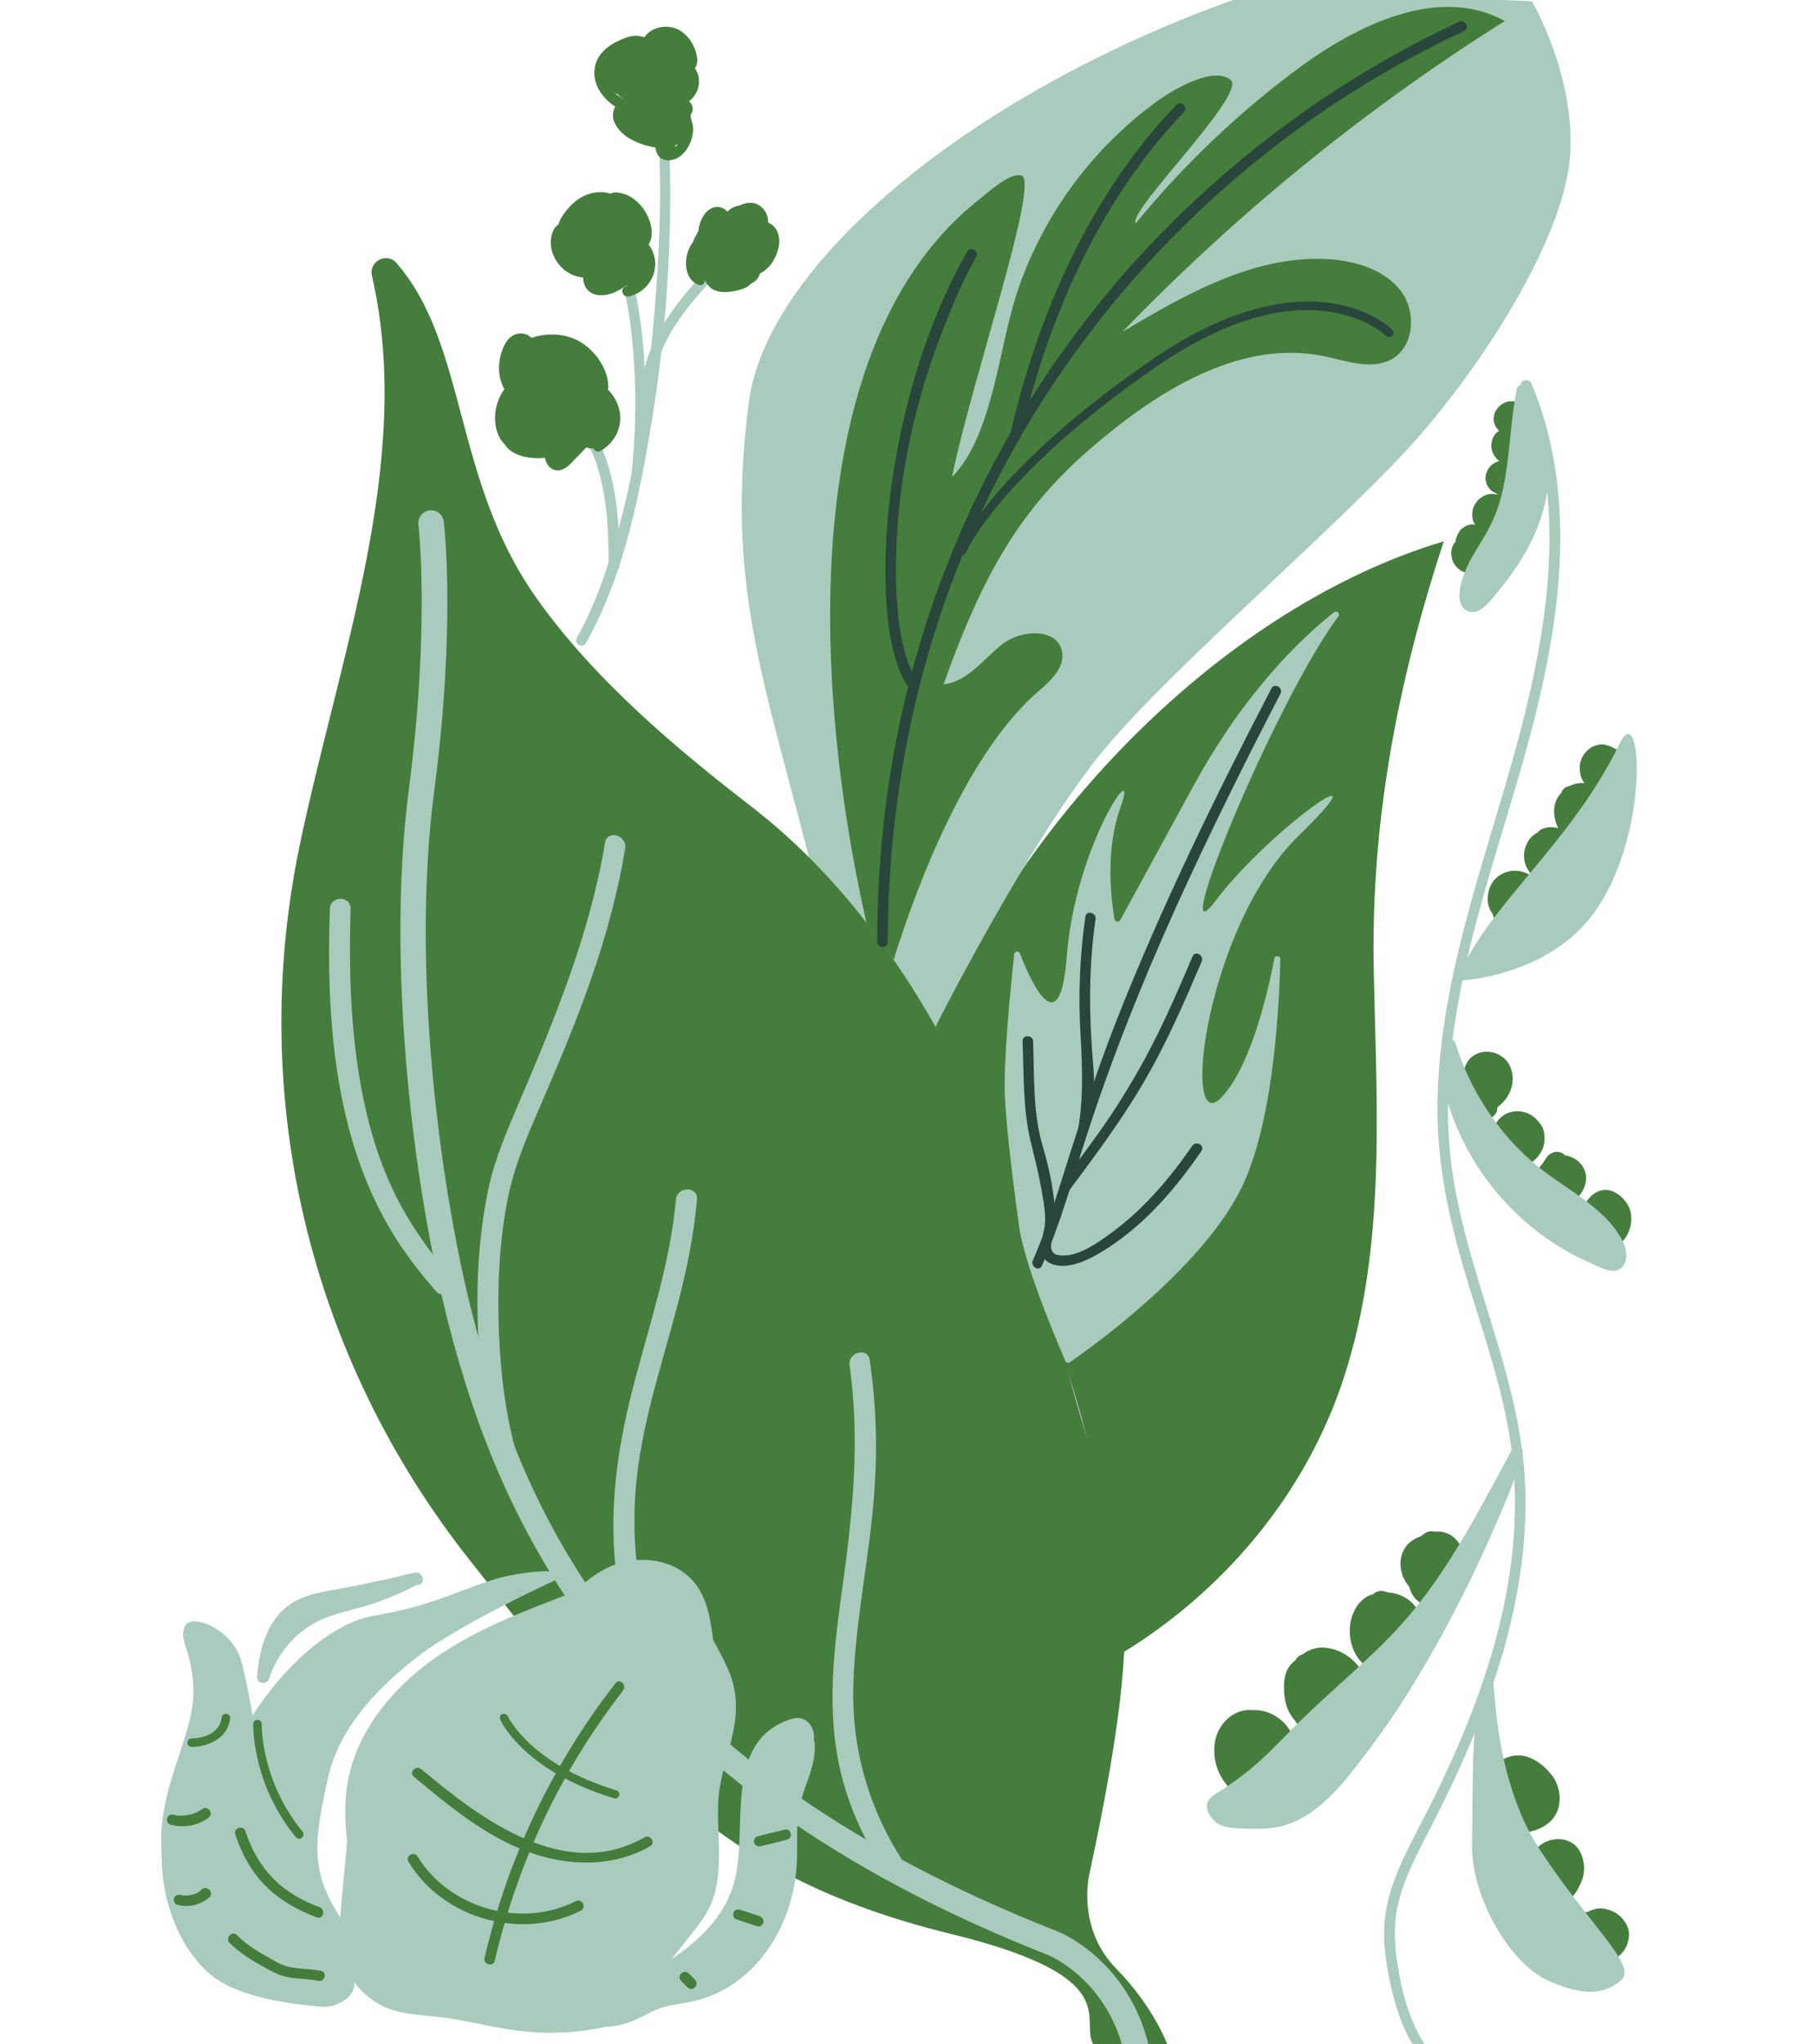<svg xmlns="http://www.w3.org/2000/svg" xmlns:xlink="http://www.w3.org/1999/xlink" id="Calque_1" x="0px" y="0px" viewBox="0 0 604.5 680.5" style="enable-background:new 0 0 604.5 680.5;" xml:space="preserve"><style type="text/css">	.st0{fill:#447D3C;}	.st1{fill:#A8CBBE;}	.st2{fill:none;}	.st3{fill:#28463C;}</style><g>	<path class="st0" d="M480.6,180.2c-18.1,55.1-24.2,100.5-23.3,143.5c1,46.7,4.3,94.7-11.3,138.8c-12.9,36.5-39.4,67.6-72.5,87.8  c0,0,1.5-29-16.5-88.6s-45.6-119.9-45.6-119.9C340.7,271.6,407.7,202,480.6,180.2"></path></g><g>	<path class="st1" d="M522.7,50.7c-1.3,26.3-26.3,66.7-49.7,93.8S392.3,220,367.7,249.3c-24.3,29.1-56.3,92.5-56.3,92.5l-42.1-56.3  c-15-59.1-27.9-91.8-20-151.8C255.5,86.9,325.1,29.9,413-0.9c0,0,32.2-0.1,50.7,0c23.6,0.2,46.2,1.3,46.2,1.3  S524.1,24.4,522.7,50.7z"></path></g><g>	<g>		<path class="st1" d="M217.1,26.3c3.7,23.6,2.9,48.2,1.2,72c-2,26.8-5.7,53.7-12.9,79.5c-3.3,11.9-7.3,23.8-13.4,34.5   c-1.1,2,1.9,3.7,3,1.8c11.8-20.8,17.1-45.4,21.1-68.7c4.7-27.2,7.1-54.9,7-82.5c-0.1-12.5-0.6-25.1-2.6-37.5   C220.1,23.1,216.8,24.1,217.1,26.3L217.1,26.3z"></path>	</g></g><g>	<path class="st0" d="M365.1,682c-8.3-7.8,14-22.9-48.5-38.2c-81.3-19.9-108.3-58.8-160.2-124.4C103,451.9,82.3,365.6,99.7,281.7  c13.1-62.9,38.3-128.4,24.1-189.9c-1.1-4.8,5-8,8.2-4.2c23.6,27.1,18.8,72,46.3,111.1c19.4,27.6,47.3,50.9,72.2,70.1  c55.6,43.1,87,117.2,104.4,185.4c16,62.4,30.6,63.2,7.8,169.3c0,0-4.7,18.1,9,32c12.9,13.1,17.4,26.4,17.4,26.4"></path></g><g>	<path class="st2" d="M185.4,83.6c0,0,36.1,15.7,29.1,54.5"></path></g><g>	<g>		<path class="st1" d="M206.2,188.4c0-11.6-0.5-23.7-4.2-34.8c-3.2-9.7-9.1-17.8-16.2-25c-1.6-1.6-4.1,0.9-2.5,2.5   c6.9,6.9,12.5,14.8,15.5,24.1c3.4,10.7,3.8,22.1,3.8,33.2C202.7,190.6,206.2,190.6,206.2,188.4L206.2,188.4z"></path>	</g></g><g>	<g>		<path class="st1" d="M213.5,158.8c1.5-13.6,1.8-27.5,0.8-41.2c-1-13.1-3.2-26.3-8.6-38.3c-0.9-2-3.9-0.3-3,1.8   c5.5,12.1,7.4,25.7,8.3,38.8c0.9,13,0.5,26-0.9,39C209.7,161,213.2,161,213.5,158.8L213.5,158.8z"></path>	</g></g><g>	<g>		<path class="st1" d="M216.2,138c0-10.2,2.4-19.8,7.8-28.5c5.4-8.8,12.8-16.2,19.8-23.7c1.5-1.6-0.9-4.1-2.5-2.5   c-7.3,7.9-15.1,15.7-20.7,25c-5.5,9-8,19.1-7.9,29.7C212.7,140.3,216.2,140.3,216.2,138L216.2,138z"></path>	</g></g><g>	<path class="st1" d="M354.6,453c0.2,0.6,1,0.9,1.5,0.5c6.7-4.6,41.9-29.7,56-55.8c11.3-20.8,13.6-58.9,14.1-78.4  c0-1.2-1.8-1.4-2-0.2c-2.7,14-8.4,36.4-17.5,46.1c-13.8,14.7-5.6-56.5,25.5-86.9s-9.2-2.8-27.6,21.6c-16.6,22.1,20-66.6,40.9-94.7  c0.7-0.9-0.5-2.1-1.4-1.4c-10.3,8.1-29.6,26.1-47.1,58.3l-24.1,44.2c-0.5,0.8-1.7,0.6-1.9-0.3c-1.1-6.4-3.2-22.9,2-37.3  c6.7-18.4-15.1,12.7-17.9,49.7c-2.3,29.7-11.9,8.5-15.6-1c-0.4-1-1.8-0.8-1.9,0.3c-1.1,10.1-3.7,35.9-3.1,47.5  c0.7,14.3,4.4,40.6,4.6,42c0,0.1-1.7-14.1,0,0.2C340.8,421.7,354.6,453,354.6,453z"></path></g><g>	<g>		<path class="st3" d="M423.2,229.2c-18.7,36-36.6,72.6-51.5,110.4c-7.4,18.9-13.6,38.2-19.7,57.6c-2.4,7.6-5,15.1-8.2,22.4   c-0.9,2,2.1,3.8,3,1.8c6.2-14,10.2-28.8,14.9-43.3c8.4-26,18.6-51.3,29.8-76.2c10.9-24,22.6-47.6,34.7-70.9   C427.3,228.9,424.2,227.2,423.2,229.2L423.2,229.2z"></path>	</g></g><g>	<path class="st0" d="M295.2,273.5l-2.8-0.3c0.1-0.7,2.4-18.5,44.7-51.5l1.7,2.2C297.8,255.8,295.2,273.3,295.2,273.5z"></path></g><g>	<path class="st0" d="M288.4,307.1c-18.1-79.8-23.1-193.3,37.9-241c2.7-2.1,9.7-8.6,13.5-7.7c7,0.5-16.7,69.3-22.9,100.4  c13.4-13.6,15.5-42.2,21.3-60.3c8.1-25.3,24.3-47.9,45.6-63.8c7.6-5.7,20.6-12.8,26.1-7.9c4.1,5.7-35,44-31.8,47.5  c16.3-19.9,35.1-37.7,55.8-52.8C453.5,7.4,479.7-4.7,500.9,7c-46.4,29.2-89.2,64-127.3,103.5c21.6-12.9,45.2-26.3,70.3-24.1  c8.5,0.8,17.4,3.8,22.5,10.6c5.1,6.9,4.4,18.2-3,22.5c-6.7,3.8-15,0.7-22.5-0.9c-26.7-5.6-53,10-74,27.4  c-25.7,21.2-38.8,42.4-52.8,81.8c8-0.8,13.2-8.4,19.5-13.3c6.3-5,18.3-5.5,19.9,2.3c1.1,5.2-3.6,9.7-7.7,13.2  c-22.7,19.4-39.4,60.9-48.3,89.4"></path></g><g>	<g>		<path class="st1" d="M368.9,170.2c14.7-8.3,29.4-16.7,44.1-25c2-1.1,0.2-4.1-1.8-3c-14.7,8.3-29.4,16.7-44.1,25   C365.1,168.3,366.9,171.3,368.9,170.2L368.9,170.2z"></path>	</g></g><g>	<g>		<path class="st3" d="M295.5,313.5c0.1-52.5,11.7-104.8,35.4-151.8c21.6-42.9,52.7-80.7,90.3-110.5c20.4-16.2,42.7-29.9,66.2-40.9   c2-0.9,0.3-4-1.8-3c-42.9,20-81.5,49.2-112.5,85c-32.6,37.7-56.5,82.6-69.4,130.8c-7.9,29.4-11.7,59.9-11.7,90.4   C292,315.8,295.5,315.8,295.5,313.5L295.5,313.5z"></path>	</g></g><g>	<g>		<path class="st3" d="M391.6,34.9c-28.7,29.8-46.1,69.7-55.3,109.6c-0.5,2.2,2.9,3.1,3.4,0.9c9.1-39.3,26.2-78.7,54.4-108.1   C395.6,35.7,393.2,33.3,391.6,34.9L391.6,34.9z"></path>	</g></g><g>	<g>		<path class="st3" d="M305.5,226.9c-0.2-0.2-0.3-0.4-0.8-1.2c-0.9-1.5-1.6-3.1-2.3-4.8c-2.7-7.5-3.6-15.6-4-23.5   c-1.3-31.1,5.2-62.6,16.9-91.3c2.8-7,5.9-14,9.7-20.6c1.1-1.9-1.9-3.7-3-1.8c-10.7,18.6-17.9,40.1-22.3,61   c-3.4,16.2-5.3,33.1-4.9,49.7c0.2,8.8,1,18,3.8,26.4c1,2.9,2.2,6.2,4.3,8.5C304.6,231,307.1,228.5,305.5,226.9L305.5,226.9z"></path>	</g></g><g>	<path class="st3" d="M320.3,184.8c-0.2,0-0.4,0-0.5-0.1c-0.7-0.3-1.1-1.1-0.8-1.8c0.4-1.1,11.2-26.3,63.9-62.8  c27.7-19.2,48.1-21,60.2-19.2c13.4,2,20.1,8.6,20.3,8.9c0.5,0.5,0.5,1.4,0,2c-0.5,0.5-1.4,0.5-2,0c-0.3-0.3-25.8-24.9-77,10.6  c-51.8,35.9-62.8,61.3-62.9,61.6C321.3,184.5,320.8,184.8,320.3,184.8z"></path></g><path class="st0" d="M231.5,31.3c1.6-2.6,1.6-6.2-0.2-8.5c0.6-0.9,0.9-2,0.8-3.1c-0.3-3.4-2.1-6.8-4.8-8.9c-4-3.1-10.1-2.3-12.8,1.6 c-0.3-0.1-0.6-0.2-1-0.2c-0.1,0-0.2-0.1-0.3-0.1c-2.2-0.6-4.7,0.3-6.7,1.2c-4,1.7-7.8,4.7-8.5,9.2c-0.8,4.4,1.5,8.7,4.8,11.5 c0.5,0.4,1.2,1,2,1.5c-0.9,1.7-1.1,3.7-0.1,5.6c2.3,4.7,8.3,7.2,13.5,8c0,1,0.4,2.1,1.1,2.9c1.8,2,4.6,1.6,6.7,0.3 c2.1-1.4,3.5-3.7,4.2-6c0.4-1.3,0.6-2.7,0.5-4.1c-0.1-1.1-0.9-2.8-0.8-3.9c0.1-0.4,0.5-0.9,0.6-1.3c0.2-0.7,0.1-1.4-0.2-2 c-0.2-0.5-0.5-0.9-0.9-1.3C230.3,33,231,32.2,231.5,31.3z M204.7,30.9c0.3,0.2,0.6,0.4,0.9,0.5c0.5,0.5,1,0.9,1.6,1.3 c0,0,0,0.1,0,0.1c-0.5-0.3-0.9-0.6-1-0.7C205.6,31.8,205.1,31.4,204.7,30.9z M224.5,49.1c0.1-0.3,0.3-0.5,0.4-0.8 c0.3-0.1,0.6-0.3,0.8-0.5C225.4,48.3,225,48.7,224.5,49.1z"></path><path class="st0" d="M256.3,74.4c-0.2-0.1-0.4-0.2-0.6-0.3c0-0.7-0.1-1.5-0.3-2.2c-0.6-2-2.3-3.8-4.5-4.3c-1.6-0.3-3.2,0.1-4.7,0.8 c-1.5,0.2-3,0.9-4.1,2.1c-0.4-0.6-1-1-1.7-1.3c-2.7-1.1-5.3,0.8-6.5,3.1c-0.8,1.4-1.3,3-1.4,4.6c-0.7,1.2-1.4,2.5-1.9,3.8 c-0.6,0.8-1.1,1.7-1.4,2.5c-1.6,3.9-1.2,9.9,3.3,11.6c1.3,0.5,2.1-0.5,2.1-1.6c0.1,0.1,0.1,0.3,0.2,0.4c0.6,1,1.3,2,2.3,2.6 c2.2,1.4,5,1.1,7.4,0.7c2-0.4,4.2-1,5.5-2.5c1.4-0.6,2.5-1.7,3-3.4c0.7-0.3,1.4-0.8,2-1.3c2.3-1.9,3.8-5.1,4.3-8 C259.7,79.1,259,75.9,256.3,74.4z"></path><path class="st0" d="M217.4,84.1c-0.3-0.9-0.8-1.8-1.5-2.7c0.6-0.9,0.9-2,1-3c0.3-3.3-1.1-6.8-3.1-9.4c-1.9-2.4-4.5-4.3-7.5-4.8 c-1-0.2-2.2-0.2-3.1,0.3c-2.6-0.9-5.6-0.6-8.1,0.4c-3.1,1.3-5.6,3.7-7.5,6.4c-0.6,0.9-1.3,2.1-1.7,3.4c-0.7,0.5-1.3,1.1-1.6,1.8 c-3,6.2,1.4,13.8,7.7,15.5c0.6,0.2,1.3,0.3,2.1,0.4c0.1,2.9,1.6,5.3,4.8,5.8c3.4,0.5,6.8-1.1,9.5-3.2c0.2,0,0.4,0.1,0.6,0.1 c-0.2,0.1-0.4,0.1-0.6,0.2c-2.2,0.5-1.3,3.8,0.9,3.4C215.9,97.2,219.8,90.3,217.4,84.1z"></path><path class="st0" d="M206.1,136.2c-0.6-2.4-1.9-4.7-3.7-6.5c0-0.3,0.1-0.7,0.1-1c-0.1-5.5-3.7-10.9-8-14c-5.1-3.7-11.8-4.2-17.6-2.2 c-1.3-1.4-3.3-1.9-5.3-1.2c-3.1,1.1-4.4,4.7-5.1,7.6c-0.8,3.6-0.4,7.6,1.4,10.6c-2.8,4-3.9,9.1-2.5,14c0.5,1.7,1.4,3.2,2.6,4.4 c2.4,4,8.6,5,13.4,4.5c0.3,1.4,0.9,2.8,2.2,3.6c2.2,1.4,4.6,0.1,6.2-1.5c1.2-1.2,2.3-2.4,3.5-3.6c0.5-0.6,1.1-1.1,1.6-1.7 c0.1-0.1,0.2-0.2,0.3-0.3c0,0,0,0,0,0c0.8,0.4,1.6,0.5,2.3,0.3c0.4,0.9,1.4,1.5,2.4,0.9C204.8,147.4,207.5,141.7,206.1,136.2z"></path><g>	<g>		<path class="st1" d="M172.6,486.2c-4.1-13.7-5.9-27.9-6.5-42.2c-0.6-14.8,0-29.8,2.8-44.4c1.9-9.9,5.6-19.1,9.6-28.3   c5.3-12.3,10.6-24.6,15.3-37.2c6.3-16.8,11.4-34,14.3-51.7c0.7-4.4-6-6.3-6.7-1.9c-5,30.1-16.5,58.1-28.4,86   c-4,9.4-8.1,18.7-10.3,28.7c-3.1,14.4-4.1,29.4-3.7,44.1c0.4,16.3,2.2,32.9,6.9,48.6C167.1,492.3,173.9,490.5,172.6,486.2   L172.6,486.2z"></path>	</g></g><g>	<g>		<path class="st1" d="M109.8,302.6c-1.3,38,1.7,79.2,23.3,111.7c3.6,5.4,7.7,10.6,12,15.5c2.9,3.4,7.8-1.5,4.9-4.9   c-7.6-8.9-14.3-18.4-19.3-29c-7.4-15.7-11-33.1-12.8-50.3c-1.5-14.3-1.6-28.7-1.2-43C116.9,298.1,109.9,298.1,109.8,302.6   L109.8,302.6z"></path>	</g></g><g>	<g>		<path class="st3" d="M354.7,397.9c9-12.1,18.1-24.1,25.7-37.1c7.7-13,13.7-26.9,19.6-40.7c0.9-2-2.1-3.8-3-1.8   c-5.9,13.9-11.9,27.7-19.6,40.7c-7.6,13-12.2,18.9-21.1,31C354.9,391.8,353.3,399.7,354.7,397.9L354.7,397.9z"></path>	</g></g><g>	<g>		<path class="st3" d="M361.3,305.1c-1.9,13.2-2.4,26.4-1.6,39.7c0.6,10.8,1,21.4-1,32.1c-0.4,2.2,4-4.1,4.4-6.4   c1.9-10.5,0.8-13.6,0.2-24.2c-0.8-13.5-0.6-26.9,1.4-40.4C365,303.8,361.6,302.9,361.3,305.1L361.3,305.1z"></path>	</g></g><g>	<g>		<path class="st3" d="M340.4,346.6c0.4,11.1,0.1,22.7,2.7,33.5c1.2,5,2.5,9.9,3.4,14.9c0.7,4.3,2,9.7,1.1,14.1   c-0.9,4.3-2.8,9.9,2.9,11.8c6.2,2,13.9-2.6,18.8-5.8c12.4-8.2,22.3-19.8,30.6-31.9c1.3-1.9-1.7-3.6-3-1.8   c-7.3,10.6-15.9,20.8-26.4,28.6c-4.5,3.3-12.1,9-18.2,7.8c-4.7-0.9-1.2-7.1-1.1-10.1c0.3-8.9-1.8-18.4-4.3-26.8   c-3.1-11-2.6-23-3-34.3C343.8,344.4,340.3,344.4,340.4,346.6L340.4,346.6z"></path>	</g></g><g>	<path class="st0" d="M431.2,584.9c0.4-4.2-0.8-8.3-3.8-11.4c-2.6-2.7-6.5-4.4-10.2-4.2c-1.2-0.1-2.4-0.1-3.6,0.2  c-4.8,1.1-8.5,5.7-9.2,10.5c-0.8,5.3,0.8,10.7,4.4,14.7c3.5,4,8.9,5.5,13.8,3.3c2.1-0.9,3.9-2.5,5.4-4.3  C430,591.3,431.3,588.1,431.2,584.9z"></path></g><g>	<path class="st0" d="M448.9,551.5c-2.3-1.7-4.9-2.7-7.7-3c-2.8-0.3-5.4,0.6-7.6,2.2c-1.1,0.3-1.9,1.1-2.5,2.1  c-0.7,0.5-1.4,1.2-1.9,1.9c-1.4,1.9-1.8,4.6-1.8,6.9c0,2.4,0.3,5,1.2,7.2c0.6,1.5,1.5,2.9,2.5,4c0.2,0.3,0.4,0.7,0.7,1  c1.7,2.1,4.5,3.3,7.2,3.3c0.2,0,0.4,0,0.7-0.1c0,0,0.1,0,0.1,0c0.6,0,1.1-0.1,1.7-0.2c0.5-0.1,1-0.2,1.6-0.4c0,0,0.1,0,0.1,0  c0.4-0.1,0.9-0.3,1.3-0.4c4.4-1.9,9-5.7,10.3-10.5C456.2,560,453.2,554.7,448.9,551.5z"></path></g><g>	<path class="st0" d="M469.3,532.9c-2.1-1.7-4.8-2.7-7.5-2.8c-1.5-0.8-3.4-0.7-4.7,0.6c-0.8,0.2-1.6,0.5-2.4,1  c-3.6,2.4-5.3,6.7-5.4,10.9c-0.1,3.8,1.2,7.9,3.9,10.7c3.5,3.5,8.9,3.8,13.1,1.3c3.6-2.2,6.2-6,6.8-10.2  C473.6,540.2,472.7,535.6,469.3,532.9z"></path></g><g>	<path class="st0" d="M487.3,518.1c-0.4-3.6-3-7.1-6.6-8c-1-0.3-2-0.3-3.1-0.2c-1-0.3-2.1-0.2-3.1,0.4c-0.5,0.3-1,0.7-1.5,1.1  c-1.6,0.5-3.1,1.4-4.2,2.5c-3.3,3.4-3.3,8.5-1,12.5c0.4,0.6,0.8,1.2,1.3,1.8c0,0,0,0.1,0,0.1c0.8,2.6,2.1,4.8,4.8,5.6  c2.2,0.7,4.8,0.1,6.7-1.1c0.1-0.1,0.2-0.2,0.3-0.3c0,0,0,0,0.1,0c3.4-1.9,6.9-4.9,7.4-8.9C488.9,521.5,488.4,519.7,487.3,518.1z"></path></g><g>	<path class="st0" d="M516.9,591.4c-2.1-2.9-5.1-5.5-8.6-6.6c-3.5-1.1-7.1-0.1-9.9,2.2c-5,4.1-6.3,12.3-3.2,17.9  c1.9,3.4,5.7,5.6,9.6,5.2c2.2,0.1,4.4-0.2,6.4-0.9c3.6-1.2,6.7-3.8,7.6-7.6C519.7,598.1,518.9,594.3,516.9,591.4z"></path></g><g>	<path class="st0" d="M527.2,620.5c-0.4-3-1.7-6-4.6-7.4c-2.7-1.3-5.7-1.1-8.4,0.2c-0.7,0.4-1.4,0.8-2,1.4c-2,0.4-3.9,1.4-5.3,2.8  c-1.8,1.9-2.8,4.5-2.9,7.1c-0.1,2.7,0.9,5.2,2.6,7.2c3.4,4.1,10,4.5,14.3,1.7c2.1-1.4,3.8-3.3,4.8-5.6  C526.9,625.6,527.6,623.1,527.2,620.5z"></path></g><g>	<path class="st0" d="M541.9,641.8c-1.3-3.7-4.8-6.2-8.7-6.5c-1.7-0.1-3.3,0.4-4.8,1.2c-1.6,0-3.2,0.7-4.5,1.9  c-1.5,1.4-2.4,3.3-3.2,5.2c-0.9,2.2-0.7,4.8,0.5,6.9c1.1,1.9,2.9,3.2,5,3.9c0.1,0,0.2,0,0.2,0.1c0.5,0.3,1,0.5,1.6,0.7  c1.4,0.3,3,0.1,4.3-0.6c0.1,0,0.1-0.1,0.1-0.1c0,0,0.1,0,0.1,0c1.7-0.5,3.4-1.2,4.9-2.2c1.6-1.1,3-2.4,3.9-4.2  C542.2,646.1,542.6,643.8,541.9,641.8z"></path></g><g>	<path class="st0" d="M503.5,358.3c-0.2-2.2-1-4.4-2.7-5.9c-1.6-1.4-3.5-2.2-5.6-2.3c-0.7,0-1.4,0-2,0.2c-0.3,0-0.5,0.1-0.8,0.2  c-1.1,0.4-2.1,0.9-2.9,1.7c-1.6,1.6-2.3,3.8-2.4,6c-0.1,1.1,0.1,2.3,0.3,3.4c-0.7,4.6,1,9.5,5.9,10.9c2,0.6,4.5-0.7,5-2.8  c0.1-0.4,0.1-0.8,0.1-1.1c0.7-0.5,1.4-1.1,2-1.8C502.5,364.7,503.8,361.3,503.5,358.3z"></path></g><g>	<path class="st0" d="M514,377c-0.2-0.9-0.5-1.8-1-2.5c-0.1-0.1-0.2-0.2-0.3-0.4c0,0,0,0,0,0c0,0-0.1-0.1-0.1-0.1  c-1-1.4-2.3-2.6-3.9-3.3c-1.8-0.8-3.8-1-5.8-0.5c-2.1,0.5-3.7,1.9-4.9,3.6c-0.5,0.7-0.8,1.6-1.1,2.4c-0.2,0.8-0.4,1.8-0.3,2.7  c0.1,2,0.8,4,2.2,5.4c0.1,0.2,0.2,0.4,0.3,0.6c0.6,1,1.5,1.9,2.5,2.5c1.2,0.6,2.5,1,3.9,0.9c2.3-0.2,4.5-1.1,6-2.8  c1.2-1.3,2.2-3,2.5-4.8C514.2,379.4,514.2,378.4,514,377z"></path></g><g>	<path class="st0" d="M527.6,389.9c-1-2.9-3.7-4.9-6.7-5.3c-0.2-0.2-0.4-0.4-0.6-0.6c-0.9-0.5-2.1-0.8-3.1-0.4  c-0.3,0.1-0.6,0.3-1,0.4c-0.6,0.4-1.1,0.8-1.5,1.5c-0.4,0.6-0.8,1.2-1.2,1.8c-1,1.1-1.8,2.5-2,4c-0.2,1.3-0.2,2.3,0,3.6  c0.2,1,0.5,1.9,1,2.8c0.9,1.9,2.6,3.5,4.6,4.2c1.1,0.4,2.5,0.4,3.6-0.1c1.2-0.5,2.2-1.2,3.2-2C526.7,397.6,528.9,393.6,527.6,389.9  z"></path></g><g>	<path class="st0" d="M541.4,400.4c-1.2-1.8-2.8-3.1-4.8-3.9c-2.4-0.9-5-0.2-6.9,1.6c-1.4,1.3-2.3,3-3,4.7c-0.6,1.5-0.7,3.2-0.5,4.8  c0,0.3-0.1,0.5-0.1,0.8c-0.3,4.2,3.1,8,7.4,7.8c3.5-0.2,7-2.4,8.4-5.6c0.7-1.6,1.2-3.3,1.1-5.1C543,403.7,542.5,401.9,541.4,400.4z  "></path></g><g>	<path class="st0" d="M512.7,294.6c-1-1.5-2.3-2.9-3.9-3.6c-1.6-0.8-3.5-1.3-5.3-1.1c-2.1,0.2-4,1-5.6,2.5c-1.2,1.2-2.1,2.8-2.4,4.5  c-0.4,1.7-0.4,3.6,0.2,5.2c0.3,0.8,0.7,1.5,1.2,2.2c0.1,0.4,0.1,0.7,0.3,1c0.4,1,0.7,1.6,1.4,2.4c0.8,1,1.9,1.6,3.1,2  c0.9,0.3,2,0.4,2.9,0.3c1.4-0.1,2.4-0.4,3.7-1c1.7-0.8,3.1-2.2,4.1-3.8C514.4,302.2,514.7,297.8,512.7,294.6z"></path></g><g>	<path class="st0" d="M542.2,254.7c-0.4-2-1.8-3.6-3.3-4.8c-0.2-0.1-0.4-0.3-0.6-0.4c-0.3-0.1-0.6-0.2-1-0.4  c-0.2-0.1-0.4-0.3-0.7-0.4c-1.1-0.5-2.3-0.9-3.5-0.9c-1.2,0.1-2.4,0.4-3.4,1c-1.7,1.1-2.9,2.6-3.5,4.5c-0.5,1.5-0.4,3.1-0.1,4.6  c0.2,1,0.7,1.9,1.3,2.8c-1.2-0.1-2.5,0-3.6,0.4c-0.4,0.1-0.7,0.3-1.1,0.5c-1.2,0.2-2.3,0.7-2.8,1.9c-0.1,0.2-0.1,0.3-0.2,0.5  c-3,2.9-2.9,7.9-1.1,11.5c0,0.1,0.1,0.1,0.1,0.2c-1.8-0.5-3.8-0.5-5.5,0.3c-0.5,0.2-0.9,0.6-1.2,1c-0.7,0.4-1.4,0.9-2,1.4  c-1.3,1.2-2.1,2.9-2.5,4.6c0,0.1-0.1,0.3-0.1,0.4c0,0.4-0.1,0.7-0.1,1.1c0,0.1,0,0.2,0,0.4c0,1.7,0.5,3.4,1.5,4.9  c1.3,1.9,3,3.3,5.2,4c2.3,0.7,4.7,0.2,6.8-0.8c3.8-2,6.2-7,4.5-11.1c-0.2-0.6-0.5-1.2-0.9-1.7c0,0,0,0,0,0c0.3,0.1,0.6,0.1,0.9,0.1  c0.1,0,0.2,0,0.2,0c0.5,0,0.9,0,1.4,0c0.2,0,0.4,0,0.5-0.1c0.3-0.1,0.7-0.1,1-0.2c0.3-0.1,0.6-0.2,0.9-0.3c0.3-0.1,0.5-0.2,0.7-0.4  c0.1-0.1,0.2-0.1,0.4-0.2c0.2-0.1,0.3-0.3,0.5-0.4c0.1-0.1,0.3-0.2,0.4-0.3c0.1-0.1,0.1-0.2,0.2-0.2c1.3-1.2,2.2-2.6,2.9-4.3  c0.5-1.3,0.7-2.9,0.6-4.3c-0.1-1.5-0.5-2.9-1.1-4.2c0.8,0,1.6,0,2.4-0.3c0.7-0.2,1.5-0.5,2.1-1c1-0.7,1.6-1.3,2.3-2.2  c0.5-0.6,0.8-1.4,1-2.1c0.2-0.7,0.3-1.4,0.3-2.1C542.4,256.8,542.4,255.9,542.2,254.7z"></path></g><g>	<path class="st0" d="M508.1,136.3c0,0,0-0.1-0.1-0.1c-0.1-0.2-0.3-0.4-0.4-0.5c-0.1-0.1-0.2-0.3-0.4-0.5c-0.6-0.7-1.6-1.2-2.4-1.4  c-0.6-0.2-1.1-0.2-1.7-0.2c-0.1,0-0.1,0-0.2,0c-0.1,0-0.2,0-0.2,0c-0.7,0-1.4,0.2-2.1,0.6c0,0,0,0,0,0c-0.1,0.1-0.3,0.1-0.4,0.2  c-0.1,0-0.2,0.1-0.3,0.2c0,0-0.1,0.1-0.1,0.1c-0.3,0.2-0.6,0.5-0.9,0.7c-0.1,0.1-0.2,0.2-0.2,0.3c-0.2,0.3-0.5,0.6-0.7,0.9  c0,0,0,0.1-0.1,0.1c-0.2,0.4-0.4,0.8-0.5,1.2c0,0,0,0.1,0,0.1c-0.1,0.4-0.1,0.8-0.2,1.2c0,0.1,0,0.2,0,0.3c0,0.5,0.1,1.1,0.3,1.6  c0.1,0.4,0.3,0.7,0.5,1.1c0,0,0,0.1,0.1,0.1c0.1,0.2,0.3,0.4,0.4,0.5c0.1,0.2,0.3,0.4,0.4,0.5c0,0,0.1,0.1,0.1,0.1c0,0,0,0,0,0  c-0.3,0.2-0.6,0.4-0.9,0.7c-0.7,0.8-1.1,1.4-1.4,2.4c0,0.1-0.1,0.2-0.1,0.4c-0.1,0.5-0.2,1-0.2,1.5c0,0.5,0.1,1,0.2,1.4  c0,0.1,0.1,0.3,0.1,0.4c0.1,0.2,0.2,0.4,0.3,0.6c0.1,0.3,0.2,0.6,0.4,0.9c0,0,0,0,0.1,0.1c0,0,0,0.1,0.1,0.1  c0.3,0.4,0.5,0.8,0.9,1.1c0.2,0.2,0.4,0.3,0.6,0.5c-0.1,0-0.2,0-0.2,0c-1.1,0.4-1.7,0.7-2.6,1.5c-0.3,0.3-0.7,0.8-0.9,1.1  c-0.1,0.1-0.2,0.3-0.2,0.4c-0.1,0.3-0.4,0.8-0.5,1.2c-0.1,0.4-0.2,1-0.2,1.3c-0.1,0.5,0.1,1.1,0.2,1.5c0.1,0.4,0.3,1,0.5,1.3  c0.2,0.4,0.5,0.8,0.8,1.1c0.5,0.6,1.2,1,2,1.3c0.2,0.1,0.4,0.3,0.6,0.4c-0.1,0-0.1,0-0.2,0c-1.2-0.2-2.4-0.3-3.5,0.1  c-0.5,0.2-1.1,0.4-1.5,0.7c-0.5,0.3-1,0.7-1.4,1.1c-0.8,0.9-1.3,1.8-1.7,2.9c-0.3,1.1-0.3,2.3-0.1,3.4c0.1,0.7,0.5,1.3,0.9,1.9  c-0.4-0.1-0.7-0.1-1.1-0.1c-1.3,0-2.4,0.6-3.4,1.4c-0.9,0.8-1.4,1.9-1.8,3c-0.2,0.4-0.3,0.9-0.3,1.4c-0.1,0.2-0.3,0.3-0.4,0.4  c-0.7,1-1,2.2-1,3.4c0,0.3,0,0.6,0.1,0.9c0,0.3,0.1,0.6,0.1,0.9c0.2,0.5,0.4,1.1,0.7,1.6c0.6,1,1.4,1.8,2.4,2.4  c1.1,0.6,2.2,0.9,3.4,1c0.8,0.1,1.7,0,2.5-0.3c1.1-0.4,2.2-1,3-1.9c1.4-1.6,2.3-3.6,2.2-5.8c-0.1-2.1-0.9-4-2.3-5.5  c0.2,0,0.3,0.1,0.5,0.1c0.4,0.2,0.7,0.3,1.1,0.4c0.4,0.1,0.9,0.2,1.3,0.2c0.4,0,0.9-0.1,1.3-0.2c0.1,0,0.2,0,0.3-0.1  c0.4-0.2,0.9-0.3,1.3-0.6c0.5-0.3,0.9-0.6,1.3-1.1c0.4-0.4,0.7-0.9,1-1.4c0.5-1.1,0.9-2.2,0.8-3.4c0-0.6-0.1-1.2-0.3-1.7  c-0.1-0.4-0.3-0.8-0.5-1.2c-0.1-0.1-0.1-0.3-0.2-0.4c-0.6-1.1-1.4-1.8-2.4-2.5c-0.2-0.1-0.4-0.2-0.5-0.3c0.2,0,0.5,0.1,0.7,0.1  c0.9,0,1.4-0.3,2.2-0.6c0.1-0.1,0.3-0.1,0.4-0.2c0.4-0.3,0.8-0.6,1.1-0.9c0.7-0.9,1.1-1.5,1.5-2.6c0-0.1,0.1-0.3,0.1-0.4  c0.1-0.5,0.2-1,0.2-1.5c0-1.1-0.3-1.9-0.7-2.9c-0.2-0.4-0.6-0.8-0.8-1.2c-0.2-0.2-0.4-0.4-0.6-0.5c0.5-0.1,1-0.3,1.5-0.6  c0.4-0.3,0.7-0.5,1.1-0.8c0.3-0.3,0.6-0.7,0.9-1.1c0.3-0.5,0.5-1.1,0.7-1.6c0.2-0.6,0.3-1.2,0.3-1.8c0-0.1,0-0.2,0-0.4  c-0.1-0.5-0.1-1-0.2-1.4c-0.2-0.5-0.4-1.1-0.7-1.6c-0.5-0.6-1-1.2-1.6-1.6c0,0,0.1-0.1,0.1-0.1c0.1-0.1,0.2-0.1,0.2-0.2  c0,0,0,0,0,0c0.1-0.1,0.3-0.2,0.4-0.3c0.2-0.1,0.4-0.3,0.5-0.5c0.2-0.3,0.5-0.6,0.7-0.9c0,0,0.1-0.1,0.1-0.1c0,0,0.1-0.1,0.1-0.1  c0.2-0.3,0.3-0.7,0.5-1.1c0-0.1,0.1-0.2,0.1-0.3c0.1-0.4,0.2-0.9,0.1-1.3C508.6,137.6,508.5,137.3,508.1,136.3z"></path></g><g>	<g>		<path class="st1" d="M505,483c-39,71.7-36.8,55.2-80.3,100.4c-8.3,8.7-21,16.5-21,16.5c-0.9,7.9,8.1,6.8,16.1,7   c8,0.2,15.6-4.1,21.1-9.8C474.1,562.5,501.5,497.5,505,483"></path>	</g>	<g>		<g>			<path class="st1" d="M503.5,482.2c-10.8,19.9-21.5,41.2-36.7,58.2c-11,12.3-24.2,22.6-35.8,34.3c-5.1,5.1-9.9,10.3-15.5,14.8    c-2.6,2.1-5.3,4-8,5.9c-1.4,1-3.2,1.8-4.5,3c-3.2,2.9,0.3,7.9,3.4,9.2c2.5,1,5.3,1.1,7.9,1.1c3.2,0.1,6.6,0.2,9.8-0.3    c14-2.1,23.4-15.2,31.4-25.7c8.6-11.3,16.1-23.4,23-35.8c7-12.5,13.3-25.4,19-38.5c3.5-8,7.1-16.3,9.3-24.8    c0.5-2.2-2.8-3.1-3.4-0.9c-1.5,6.2-4.1,12.3-6.5,18.2c-4.1,10-8.7,19.9-13.6,29.5c-11.2,22.2-24.2,44.3-41,62.8    c-5.4,5.9-11.9,11.3-20.3,11.9c-3.4,0.3-7,0.2-10.4-0.1c-3.5-0.3-6.4-1-6.1-5.1c-0.3,0.5-0.6,1-0.9,1.5    c9.9-6.2,18.4-13.8,26.6-22.1c7.2-7.3,14.6-14.3,22.2-21.2c11.1-10.1,20.9-20.5,29.2-33c8.7-13.3,16.4-27.3,23.9-41.2    C507.6,481.9,504.5,480.2,503.5,482.2L503.5,482.2z"></path>		</g>	</g></g><g>	<path class="st1" d="M485,326.5c0,0,30.8-0.8,46.5-23.9c17.8-26.1,15-70.6,7.6-55C522.7,281.5,493.8,302.6,485,326.5z"></path></g><path class="st1" d="M540.2,413.2c-6.2-12-20.5-17.9-30.2-26.5c-12-10.5-20.8-24.2-25.5-39.4c-0.2-0.6-0.6-0.9-1-1.1 c3.8-30.9,14.4-61,22.9-90.7c11.8-41.1,20.5-86.9,3.4-127.8c-0.8-1.9-3.8-1.3-3.5,0.5c-0.6,0-1.2,0.4-1.4,1.3 c-2.3,11.4-2.2,23.2-4.9,34.6c-1.3,5.6-3.5,10.6-6.5,15.5c-2.6,4.3-5.4,8.6-6.8,13.4c-0.9,3.1-2,8.7,1.8,10.4c4,1.7,7.5-3.3,9.6-5.8 c6.8-8.2,12.8-17.4,15.6-27.8c0.6-2,1-4.1,1.3-6.2c2.9,28-2.7,56.9-10,84c-10.9,40.1-26.5,79.8-26.5,121.9 c0,20.4,4.7,39.9,10.7,59.3c6,19.5,12.8,39.1,14.6,59.6c3.5,41.8-12,82.5-31,119c-5,9.7-10.3,19.5-11.7,30.5 c-0.9,6.6-0.1,13.3,1.2,19.8c1.3,7,3.3,14.2,6.6,20.5c2.4,4.5,5.9,9.5,11.3,10.5c2.2,0.4,3.1-3,0.9-3.4c-5.2-0.9-8.2-6.5-10.2-10.9 c-2.8-6.1-4.4-12.7-5.5-19.3c-1.1-6.4-1.6-13-0.4-19.4c1.9-9.9,6.9-18.8,11.4-27.7c18-34.9,32.8-73.5,31.3-113.3 c-1.6-40.5-23.5-76.9-25.5-117.3c-0.2-3.3-0.2-6.7-0.2-10c0.1,0.2,0.2,0.4,0.2,0.5c6.5,20.4,20.8,38.1,39.5,48.7 c2.6,1.5,5.4,2.8,8.1,4c2.3,1,5.6,2.9,8.2,2.4C542.4,421.7,541.7,416.1,540.2,413.2z"></path><g>	<path class="st1" d="M496.5,556.1c1.3-0.6-0.5,34.3,16.1,59.7c16.7,25.4,32.5,38.5,27.1,43.3c-5.4,4.8-12.5,5.7-24.8,0  c-12.3-5.7-25.3-27.7-24.9-45.3C490.4,596.3,489.2,559.3,496.5,556.1z"></path></g><g>	<path class="st1" d="M378.2,686.2c-1.9,0-3.6-1.3-4.1-3.2c-5.8-24.1-24.8-32-25-32.1C205,594.3,166.5,508.2,149,439.5  c-11.8-46.6-20.4-119.4-12.9-176.8c7.1-54.2,3.2-87.8,3.2-88.1c-0.3-2.3,1.4-4.4,3.7-4.7c2.3-0.3,4.4,1.4,4.7,3.6  c0.2,1.4,4.1,34.8-3.2,90.2c-7.4,56.4,1.1,127.8,12.7,173.7c18,70.9,55.3,150.8,195.2,205.7c1,0.4,23.2,9.7,30,37.9  c0.5,2.2-0.8,4.5-3.1,5C378.9,686.1,378.5,686.2,378.2,686.2z"></path></g><g>	<g>		<path class="st1" d="M223.1,563.5c-9.3-23-13.9-47.1-11.1-71.8c2.2-19.9,8.8-39,13.8-58.3c2.9-11.2,5.2-22.5,6.2-34.1   c0.4-4.5-6.6-4.4-7,0c-1.8,20.4-8.3,39.9-13.5,59.6c-5.5,20.5-8.9,41.4-6.6,62.7c1.6,15.1,5.8,29.8,11.5,43.8   C218.1,569.4,224.8,567.6,223.1,563.5L223.1,563.5z"></path>	</g></g><g>	<g>		<path class="st1" d="M301.7,621.3c-12.6-18.8-18.5-39.4-17.6-61.9c0.8-21.3,5.6-42.3,7-63.6c1-14.4,0.5-28.8-1.6-43.1   c-0.6-4.4-7.4-2.5-6.7,1.9c3.5,24.5,1.1,48.8-2.3,73.2c-2.8,20.2-5.5,40.7-0.9,61c2.9,13,8.7,25.2,16.2,36.2   C298.2,628.5,304.2,625,301.7,621.3L301.7,621.3z"></path>	</g></g><g>	<g>		<g>			<path class="st1" d="M116,591.8c2.7-12.9,10.6-24.2,20.2-33c10.8-9.8,24-16.5,37.4-22c5.8-2.4,11.7-4.6,17.5-6.9    c4.8-4.4,10.1-8.4,16.4-9.9c8.1-1.9,17.5-0.2,23.2,6.3c4.7,5.3,5.8,12.7,6.7,19.7c1.7,3,3.3,6,4.7,9.1c3.3,7.1,3.5,14.2,1.9,21.8    c-1.6,7.5-4.4,14.7-4.9,22.4c-0.7,12.4,2.7,26.8-4.2,38c-2.9,4.8-27.7,36.1-33.7,37.5c-22.2,4.7-36.7-0.5-50.3-2.7    c-15.5-2.5-25.5,0.4-36.4-17c-3.8-6.1,1-35.4,1-42.6C114.7,605.6,114.6,598.6,116,591.8z"></path>		</g>		<g>			<path class="st1" d="M184.5,526.2c0,0-31.8,14.5-45.9,25.6s-26,24-29.6,40.8c-3.7,16.8-5.2,26.7,0,38.1    c5.2,11.3,14.4,19.7,16.6,23c2.3,3.2,3,15.5-29.1-4c-9.7-9.1-24.4-55.2-16.7-71c7.7-15.8,26.5-37.8,44.9-40.9    c18.4-3.1,25.8-7.5,38.4-11.6C175.6,522.1,193.6,521.9,184.5,526.2z"></path>		</g>		<g>			<path class="st1" d="M114.5,655c0,0-23.1-13.3-23.9-32s-7.4-61.6-10.7-71.3c-3.4-9.7-16.3-14.7-18.3-10.4    c-2.1,4.4,1.4,6.7,2.6,17.8c1.2,11-3.1,19.5-7.2,33.4c-4.1,13.9-3.4,20.1-3.1,28.1c0.6,16.6,8.6,31.9,18.6,38.5    c10.1,6.6,27.1,8.3,34.4,8.9C114.1,668.7,123,661.2,114.5,655z"></path>		</g>		<g>			<path class="st1" d="M198.2,661.6c0.7,0.4,1.4,0.7,2.2,0.8c1.1-0.4,2.3-0.6,3.4-0.9c2.5-0.7,4.9-1.6,7.3-2.6    c5-2.1,9.7-4.8,14.1-7.9c8.8-6.1,16.3-14,19.2-24.4c4.9-17.8-4.2-47.1,19.1-54.4c4.9-1.6,8,3,7.4,6.9c0.1,0.5,0.2,0.9,0.3,1.4    c0.4,6.7-2.7,12.3-4.5,18.6c-1.9,6.5-1.2,13.3-1.4,19.9c-0.4,10.8-3.7,21.7-10.1,30.5c-6.5,9-15.5,15.2-26.5,17.1    c-3.2,0.6-6.4,1-9.5,2.1c-3,1.2-5.7,2.9-8.7,4.1c-3,1.2-6.2,1.9-9.4,1.9c-6.2,0.9-11.7-0.4-12.1-7.8    C188.8,662.3,194.4,659.3,198.2,661.6z"></path>		</g>		<g>			<path class="st1" d="M98.3,533c5.5-3,12.5-3.6,18.5-4.8c4.5-0.9,8.9-1.9,13.4-2.8c2.6-0.7,5.2-1.3,7.9-1.9    c1.2-0.3,2.2,0.6,2.5,1.5c0.4,1,0.2,2.3-1.3,2.6l-1,0.2c-4.4,2.3-9,4.3-13.7,5.9c-5.3,1.8-10.8,2.8-16.1,4.8    c-9,3.5-16,11.1-18.9,20.3c-0.7,2.1-4.1,1.8-4-0.5C86.2,548.7,89.3,537.8,98.3,533z"></path>		</g>		<g>			<g>				<path class="st0" d="M204.9,560.3c-21,27-35.9,58.2-43.6,91.5c-0.5,2.2,2.9,3.1,3.4,0.9c7.6-32.7,22.1-63.5,42.7-89.9     C208.8,561,206.3,558.5,204.9,560.3L204.9,560.3z"></path>			</g>		</g>		<g>			<g>				<path class="st0" d="M67.5,602.1c-1.6,1.1-2.9,1.7-4.8,2.1c-0.6,0.1-1.5,0.2-2.4,0.2c-0.2,0-0.5,0-0.7,0c-0.1,0-0.2,0-0.4,0     c0.2,0,0.1,0-0.1,0c-0.5-0.1-0.9-0.2-1.4-0.3c-0.9-0.2-1.9,0.3-2.1,1.2c-0.2,0.9,0.3,1.9,1.2,2.1c4.2,1.2,8.9,0.4,12.5-2.2     c0.8-0.5,1.1-1.5,0.6-2.4C69.4,602,68.2,601.6,67.5,602.1L67.5,602.1z"></path>			</g>		</g>		<g>			<g>				<path class="st0" d="M67.1,629c-0.1,0.1-0.3,0.2-0.4,0.4c0.1-0.1,0.2-0.1,0,0c-0.1,0.1-0.1,0.1-0.2,0.2c-0.3,0.2-0.6,0.4-1,0.6     c-0.2,0.1-0.3,0.2-0.5,0.2c-0.2,0.1,0.3-0.1,0,0c-0.1,0-0.2,0.1-0.3,0.1c-0.4,0.1-0.7,0.2-1.1,0.3c-0.2,0-0.4,0.1-0.5,0.1     c0,0-0.2,0.1-0.3,0c0.1,0,0.3,0,0.1,0c-0.4,0-0.7,0.1-1.1,0.1c-0.2,0-0.4,0-0.5,0c-0.1,0-0.2,0-0.3,0c-0.3,0,0.3,0.1,0.1,0     c-0.4-0.1-0.8-0.1-1.1-0.2c-0.9-0.2-1.9,0.3-2.1,1.2c-0.2,0.9,0.3,1.9,1.2,2.1c3.7,1,7.7,0,10.6-2.5c0.7-0.6,0.7-1.9,0-2.5     C68.8,628.3,67.8,628.3,67.1,629L67.1,629z"></path>			</g>		</g>		<g>			<g>				<path class="st0" d="M78.3,610.6c2.1,6.4,5.3,12.4,10.1,17.2c4.8,4.8,10.7,8.1,17.1,10.5c2.1,0.8,3-2.6,0.9-3.4     c-5.7-2.1-11.2-5.2-15.5-9.6c-4.3-4.4-7.3-9.8-9.2-15.7C81,607.5,77.6,608.4,78.3,610.6L78.3,610.6z"></path>			</g>		</g>		<g>			<g>				<path class="st0" d="M106.9,656.1c-3.3-0.7-6.6-0.6-9.9-1.2c-2.6-0.4-4.6-1.5-6.8-2.8c-3.9-2.2-8.1-4.6-11.3-7.9     c-1.6-1.6-4,0.9-2.5,2.5c3.4,3.5,7.8,6.1,12,8.4c2.3,1.3,4.4,2.4,7,3c3.5,0.7,7.1,0.6,10.6,1.3     C108.1,659.9,109,656.6,106.9,656.1L106.9,656.1z"></path>			</g>		</g>		<g>			<g>				<path class="st0" d="M214.6,611.6c-26.6,15.2-54.6-6.1-74.4-22.7c-1.7-1.4-4.2,1-2.5,2.5c11.7,9.7,23.7,19.8,38.2,25.1     c13.1,4.8,28.1,5.2,40.5-1.9C218.3,613.5,216.6,610.5,214.6,611.6L214.6,611.6z"></path>			</g>		</g>		<g>			<g>				<path class="st0" d="M191.6,632.9c-18,9.2-42.1,2.4-52.6-14.9c-1.2-1.9-4.2-0.2-3,1.8c11.5,19,37.6,26.3,57.4,16.2     C195.4,634.8,193.6,631.8,191.6,632.9L191.6,632.9z"></path>			</g>		</g>		<g>			<g>				<path class="st0" d="M261.1,609.1c-3,0.7-5.9,1.4-8.9,2.2c-0.9,0.2-1.5,1.3-1.2,2.1c0.3,0.9,1.2,1.4,2.1,1.2     c3-0.7,5.9-1.4,8.9-2.2c0.9-0.2,1.5-1.3,1.2-2.1C263,609.3,262.1,608.8,261.1,609.1L261.1,609.1z"></path>			</g>		</g>		<g>			<g>				<path class="st0" d="M252.9,637.9c-2.2-0.7-4.4-1.5-6.7-2.2c-0.9-0.3-1.9,0.3-2.1,1.2c-0.2,1,0.3,1.8,1.2,2.1     c2.2,0.7,4.4,1.5,6.7,2.2c0.9,0.3,1.9-0.3,2.1-1.2C254.3,639.1,253.8,638.2,252.9,637.9L252.9,637.9z"></path>			</g>		</g>		<g>			<g>				<path class="st0" d="M231.4,659.1c-0.7-0.7-1.5-1.5-2.2-2.2c-0.3-0.3-0.8-0.5-1.2-0.5c-0.2,0-0.5,0-0.7,0.2     c-0.2,0.1-0.4,0.2-0.6,0.4c-0.3,0.3-0.5,0.8-0.5,1.2c0,0.5,0.2,0.9,0.5,1.2c0.7,0.7,1.5,1.5,2.2,2.2c0.3,0.3,0.8,0.5,1.2,0.5     c0.2,0,0.5,0,0.7-0.2c0.2-0.1,0.4-0.2,0.6-0.4c0.3-0.3,0.5-0.8,0.5-1.2C231.9,659.9,231.7,659.4,231.4,659.1L231.4,659.1z"></path>			</g>		</g>	</g>	<g>		<path class="st0" d="M204.8,598.7c-0.1,0-0.3,0-0.4-0.1c-30-9-37.6-25.5-37.9-26.2c-0.3-0.7,0-1.5,0.7-1.8c0.7-0.3,1.5,0,1.8,0.7   c0.1,0.2,7.5,16,36.2,24.7c0.7,0.2,1.2,1,0.9,1.7C205.9,598.3,205.4,598.7,204.8,598.7z"></path>	</g>	<g>		<path class="st0" d="M99.6,612.1c-0.4,0-0.8-0.2-1.1-0.5C84,594,84.3,574.7,84.3,573.9c0-0.8,0.6-1.3,1.4-1.4   c0.8,0,1.4,0.7,1.4,1.4c0,0.2-0.3,19,13.6,35.8c0.5,0.6,0.4,1.5-0.2,2C100.3,612,100,612.1,99.6,612.1z"></path>	</g>	<g>		<path class="st0" d="M64,581.5c-0.1,0-0.1,0-0.2,0c-0.8,0-1.4-0.6-1.4-1.4c0-0.8,0.6-1.4,1.4-1.4c0,0,0,0,0.1,0c0.8,0,9-0.2,9.9-7   c0.1-0.8,0.8-1.3,1.6-1.2c0.8,0.1,1.3,0.8,1.2,1.6C75.6,579.5,68.1,581.5,64,581.5z"></path>	</g></g></svg>